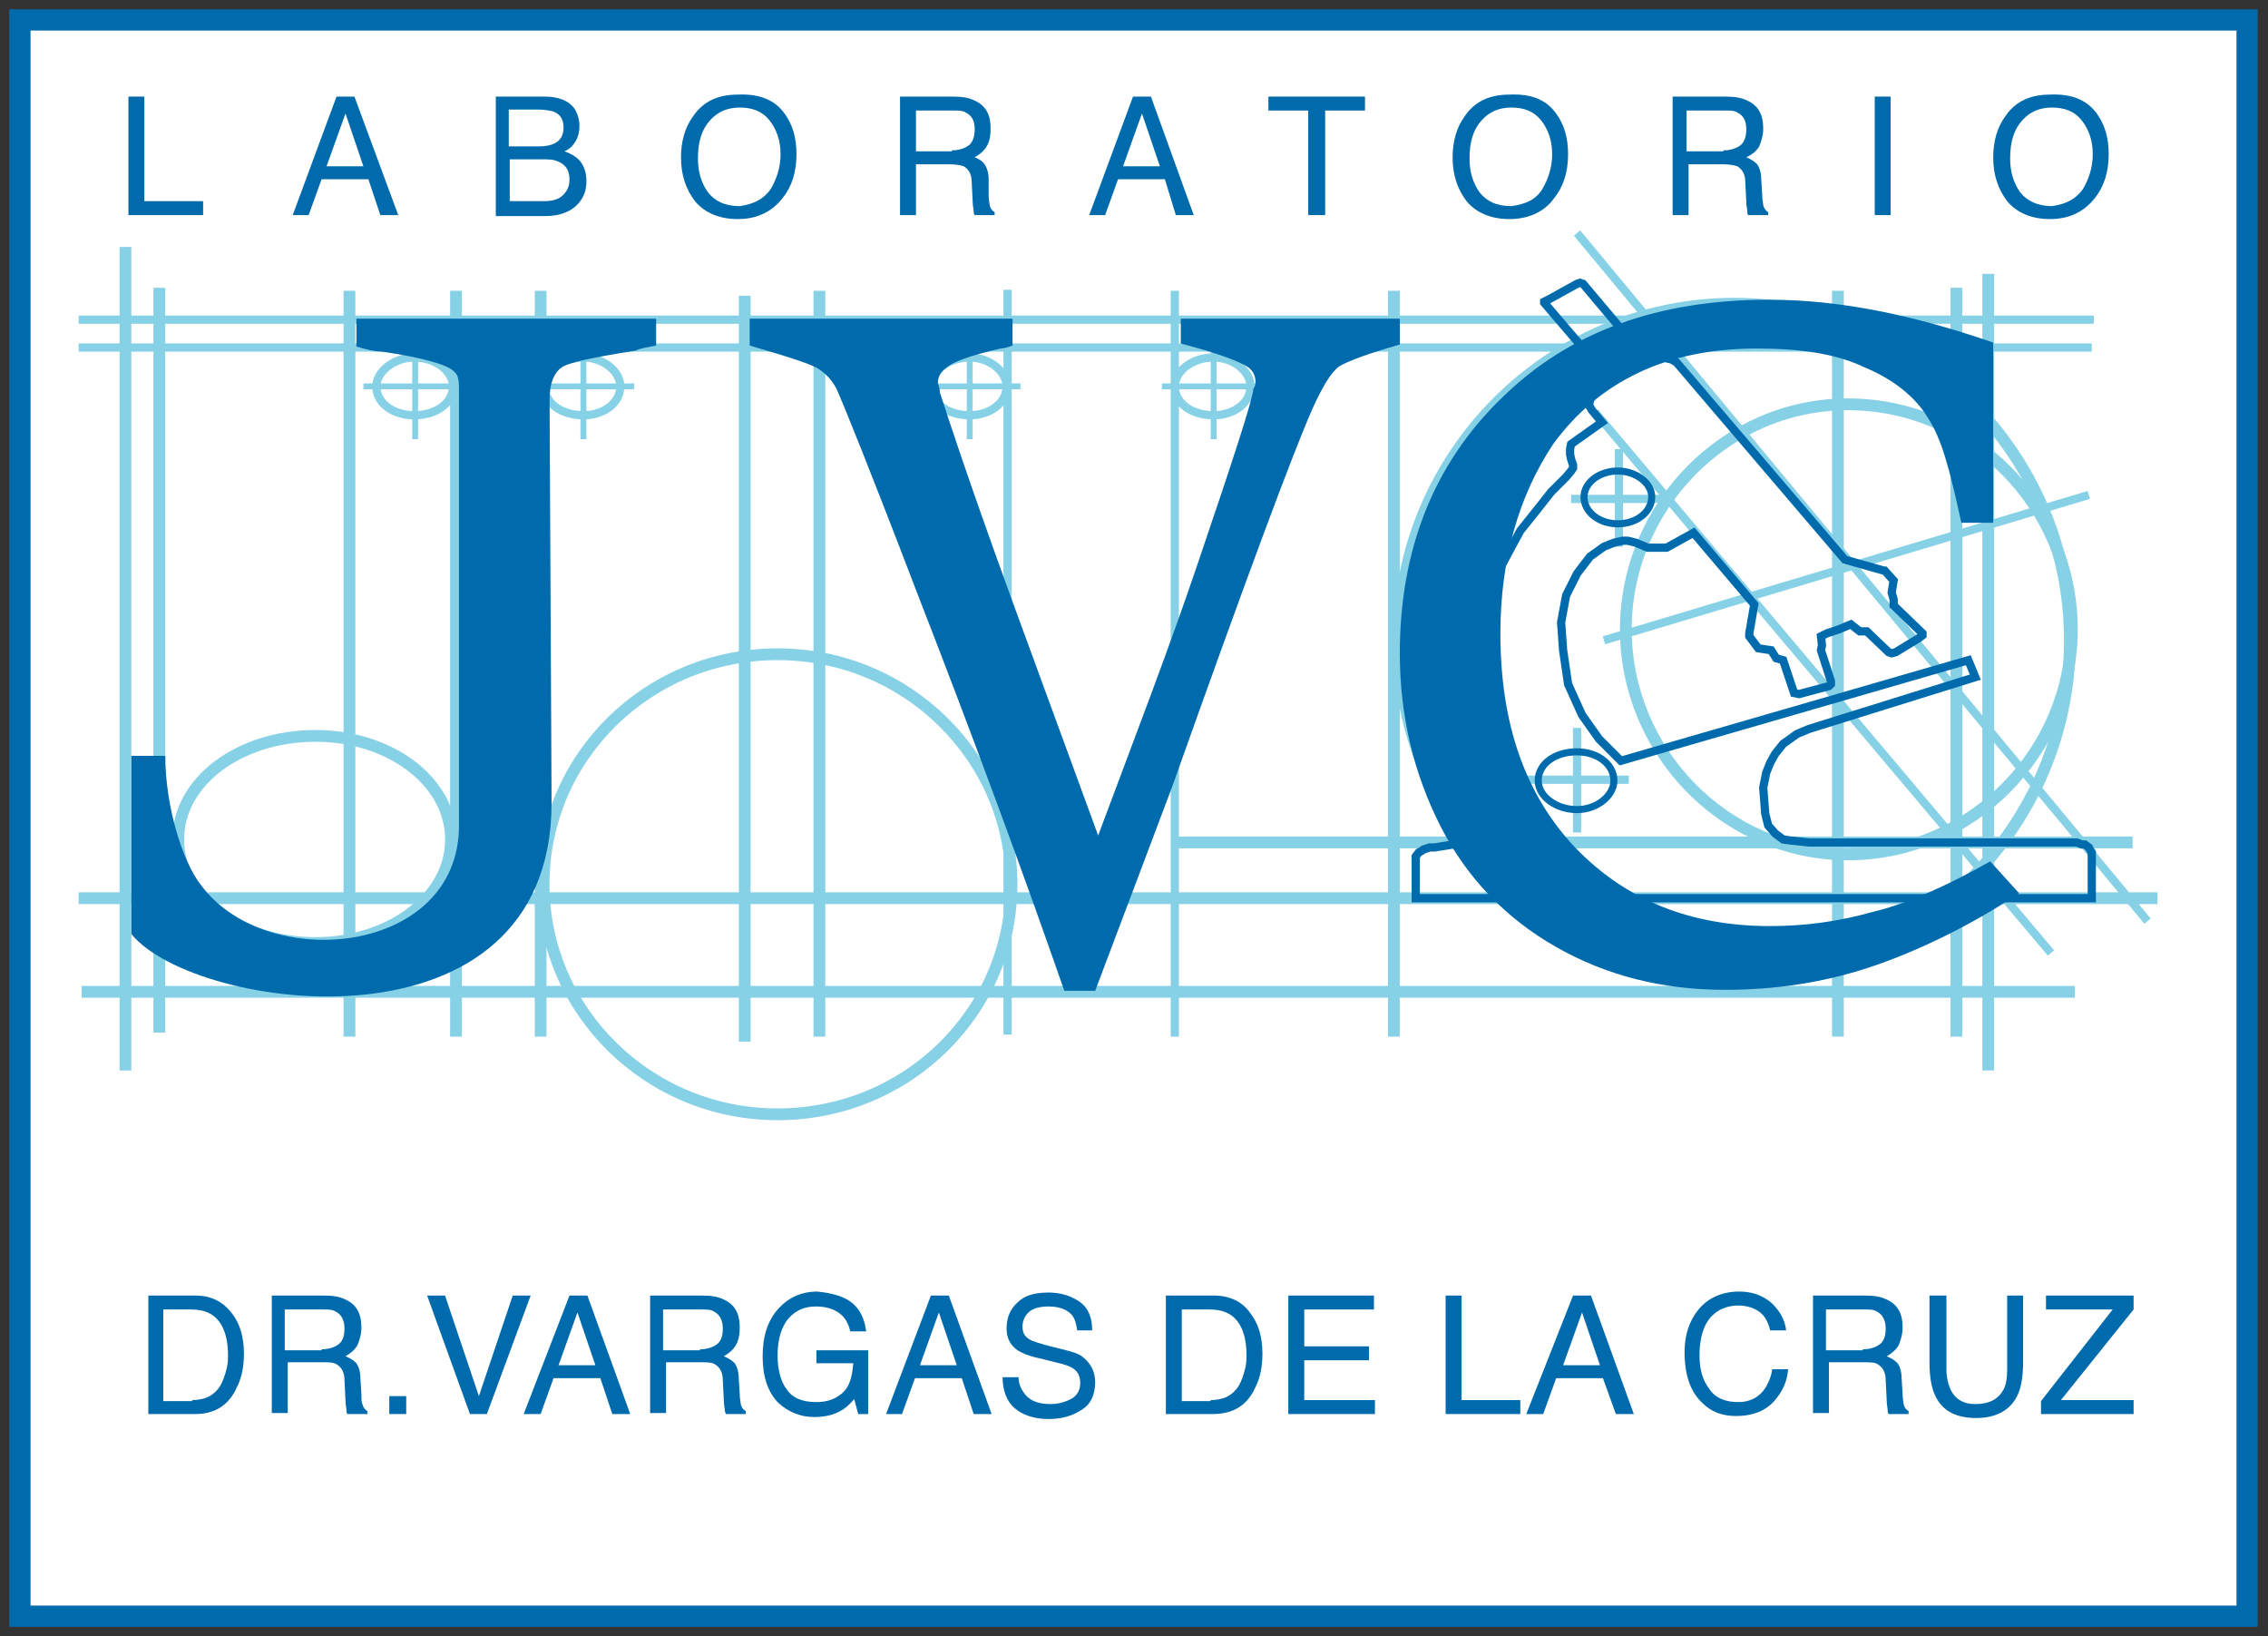 <svg xmlns="http://www.w3.org/2000/svg" xmlns:xlink="http://www.w3.org/1999/xlink" id="Capa_1" x="0px" y="0px" viewBox="0 0 227.8 164.3" style="enable-background:new 0 0 227.8 164.3;" xml:space="preserve"><rect x="0" y="0" width="227.8" height="164.3" fill="#333333" stroke="none"/><style type="text/css"> .st0{fill:#FFFFFF;} .st1{fill:none;stroke:#006BAC;stroke-width:2.132;} .st2{fill:none;stroke:#87D1E6;stroke-width:1.183;} .st3{fill:none;stroke:#87D1E6;stroke-width:0.827;} .st4{fill:none;stroke:#87D1E6;stroke-width:0.59;} .st5{fill-rule:evenodd;clip-rule:evenodd;fill:#006BAC;} .st6{fill:none;stroke:#006BAC;stroke-width:0.709;} .st7{fill:none;stroke:#006BAC;stroke-width:0.827;} .st8{fill:#006BAC;}</style><g> <g> <rect x="2" y="2" class="st0" width="223.7" height="160.3"></rect> <rect x="2" y="2" class="st0" width="223.7" height="160.3"></rect> <rect x="2" y="2" class="st1" width="223.7" height="160.3"></rect> <path class="st2" d="M174.2,98.1c18.6,0,33.7-15.2,33.7-33.8c0-18.6-15.1-33.8-33.7-33.8c-18.6,0-33.7,15.2-33.7,33.8 C140.5,82.9,155.6,98.1,174.2,98.1z"></path> <line class="st3" x1="158.4" y1="23.4" x2="215.7" y2="92.5"></line> <line class="st3" x1="160.2" y1="41.4" x2="206" y2="95.7"></line> <line class="st3" x1="161.1" y1="64.3" x2="209.8" y2="49.7"></line> <line class="st2" x1="7.9" y1="90.2" x2="216.7" y2="90.2"></line> <line class="st2" x1="117.7" y1="84.6" x2="214.2" y2="84.6"></line> <line class="st2" x1="8.2" y1="99.6" x2="208.4" y2="99.6"></line> <line class="st3" x1="7.9" y1="32.1" x2="210.3" y2="32.1"></line> <line class="st3" x1="7.9" y1="34.9" x2="210.1" y2="34.9"></line> <path class="st3" d="M97.4,41.7c2,0,3.7-1.2,3.7-2.9c0-1.5-1.7-2.9-3.7-2.9c-2.2,0-3.9,1.4-3.9,2.9C93.5,40.5,95.2,41.7,97.4,41.7 z"></path> <line class="st4" x1="92.1" y1="38.8" x2="102.5" y2="38.8"></line> <line class="st4" x1="97.4" y1="44.1" x2="97.4" y2="33.7"></line> <path class="st3" d="M58.6,41.7c2,0,3.7-1.2,3.7-2.9c0-1.5-1.7-2.9-3.7-2.9c-2.2,0-3.9,1.4-3.9,2.9C54.7,40.5,56.4,41.7,58.6,41.7 z"></path> <line class="st4" x1="53.3" y1="38.8" x2="63.7" y2="38.8"></line> <line class="st4" x1="58.6" y1="44.1" x2="58.6" y2="33.7"></line> <path class="st2" d="M31.7,94.7c7.5,0,13.6-4.6,13.6-10.4c0-5.8-6.1-10.4-13.6-10.4c-7.7,0-13.8,4.6-13.8,10.4 C17.9,90.1,24,94.7,31.7,94.7z"></path> <path class="st3" d="M41.6,41.7c2.2,0,3.9-1.2,3.9-2.9c0-1.5-1.7-2.9-3.9-2.9c-2,0-3.8,1.4-3.8,2.9C37.8,40.5,39.5,41.7,41.6,41.7 z"></path> <line class="st4" x1="36.5" y1="38.8" x2="46.9" y2="38.8"></line> <line class="st4" x1="41.7" y1="44.1" x2="41.7" y2="33.7"></line> <path class="st3" d="M121.9,41.7c2,0,3.7-1.2,3.7-2.9c0-1.5-1.7-2.9-3.7-2.9c-2.2,0-3.9,1.4-3.9,2.9 C118,40.5,119.7,41.7,121.9,41.7z"></path> <line class="st4" x1="116.7" y1="38.8" x2="127" y2="38.8"></line> <line class="st4" x1="121.9" y1="44.1" x2="121.9" y2="33.7"></line> <line class="st3" x1="153.2" y1="78.3" x2="163.6" y2="78.3"></line> <line class="st3" x1="158.4" y1="83.6" x2="158.4" y2="73.1"></line> <line class="st3" x1="157.8" y1="50.1" x2="167.6" y2="50.1"></line> <line class="st3" x1="162.6" y1="54.9" x2="162.6" y2="45.1"></line> <line class="st2" x1="45.8" y1="104.1" x2="45.8" y2="29.2"></line> <line class="st2" x1="54.3" y1="104.1" x2="54.3" y2="29.2"></line> <line class="st2" x1="74.8" y1="104.6" x2="74.8" y2="29.7"></line> <line class="st2" x1="35.1" y1="104.1" x2="35.1" y2="29.2"></line> <line class="st2" x1="16" y1="103.7" x2="16" y2="28.9"></line> <line class="st2" x1="12.6" y1="107.5" x2="12.6" y2="24.8"></line> <line class="st2" x1="82.3" y1="104.1" x2="82.3" y2="29.2"></line> <line class="st3" x1="101.2" y1="103.9" x2="101.2" y2="29.1"></line> <line class="st3" x1="118" y1="104.1" x2="118" y2="29.2"></line> <line class="st2" x1="140" y1="104.1" x2="140" y2="29.2"></line> <line class="st2" x1="184.6" y1="104.1" x2="184.6" y2="29.2"></line> <line class="st2" x1="196.5" y1="104.1" x2="196.5" y2="28.9"></line> <line class="st2" x1="199.7" y1="107.5" x2="199.7" y2="27.5"></line> <path class="st2" d="M185.6,85.8c12.4,0,22.5-10.3,22.5-22.6c0-12.3-10-22.6-22.5-22.6c-12.3,0-22.3,10.3-22.3,22.6 C163.3,75.5,173.3,85.8,185.6,85.8z"></path> <path class="st5" d="M199.9,86.5l2.9,3.2c-4.9,3.3-10.6,6-15.2,7.5c-4.6,1.5-9.4,2.2-14.3,2.2c-6.3,0-11.9-1.4-17-4.3 c-5.1-2.9-9-7-11.6-12.1c-2.7-5.3-4.1-11.1-4.1-17.4c0-10.4,3.4-19,10.2-25.6c6.8-6.7,15.7-9.9,26.9-9.9c6.8,0,14.1,1.4,22.5,4.3 v18.1H197c-1.2-5.5-2-8.5-3.4-10.6c-1.2-2-3.4-3.8-6.3-5c-2.9-1.4-6.5-1.9-10.9-1.9c-9,0-15.8,3.3-20.4,9.6 c-3.4,5.1-5.3,11.5-5.3,19c0,9.1,2.5,16.2,7.5,21.5c5.1,5.3,11.6,7.9,19.6,7.9c3.6,0,7-0.5,10.2-1.4 C191.4,90.8,195.5,89,199.9,86.5"></path> <path class="st6" d="M162.1,78.4c0,1.5-1.7,2.9-3.7,2.9c-2.2,0-3.9-1.4-3.9-2.9c0-1.7,1.7-2.9,3.9-2.9 C160.4,75.5,162.1,76.7,162.1,78.4z"></path> <path class="st6" d="M165.9,49.9c0,1.5-1.5,2.7-3.4,2.7c-1.9,0-3.4-1.2-3.4-2.7c0-1.4,1.5-2.6,3.4-2.6 C164.3,47.3,165.9,48.5,165.9,49.9z"></path> <polygon class="st7" points="160.4,36.6 155.1,30.4 155.1,30.3 155.5,30.1 158.4,28.5 158.7,28.4 159,28.5 163.8,34.2 "></polygon> <polygon class="st7" points="209.9,85.3 210.1,85.6 210.1,86 210.1,90.2 142.2,90.2 142.2,86.5 142.2,86 142.5,85.6 142.7,85.5 143,85.3 143.6,85.1 144.1,85.1 148.5,84.4 149.7,84.3 150.4,84.1 151.2,83.7 152.1,83.4 152.6,82.9 153.1,81.9 153.6,80.8 153.6,80 152.6,78.6 151.5,76.7 150.7,74.2 149.7,71.3 149.2,67.9 149,65.1 149.2,62.5 149.7,59.6 150.4,57.6 151.4,55.7 152.7,53.3 154.3,51.3 155.8,49.4 157.3,47.9 157.8,47.3 158,47 158,46.7 157.8,46.1 157.7,45.6 157.7,45.1 157.8,44.6 158.5,44.1 160.9,42.4 159.9,41.2 159.6,40.7 159.7,40.2 160.1,39.3 160.7,39 166,36.1 166.5,35.9 167,35.9 167.9,36.1 168.4,36.4 185.3,56.2 189.2,57.3 189.3,57.3 190.2,58.3 190,59.5 190.2,60.2 190.2,60.8 193.1,63.6 193.1,63.8 192.7,64.1 190.4,65.5 190,65.6 189.7,65.5 187.5,63.4 186.8,63.4 185.9,62.7 184.7,63.2 183.5,63.6 182.9,63.9 183,64.8 182.9,65.3 183.9,68.4 183.9,68.7 183.7,68.9 180.7,69.7 180.2,69.6 179.1,66.3 178.4,66.1 177.9,65.3 176.6,65.1 175.7,63.9 175.7,63.6 176.2,60.7 170.1,53.5 167.4,55 166.4,55 165.5,55 164.3,54.5 163.5,54.3 163,54.3 162.1,54.5 161.1,54.9 159.7,55.9 158.4,57.6 157.3,59.8 156.8,62.5 157,65.3 157.5,68.7 158.9,71.8 160.6,74.2 162.8,76.4 197.7,66.3 198.4,68 181.7,73.2 180.5,73.7 179.1,74.7 178.3,75.7 177.8,76.6 177.4,77.6 177.1,79.1 177.3,81.7 177.6,82.9 178.3,83.7 179.1,84.3 179.8,84.4 181.7,84.6 208.1,84.6 208.6,84.6 209.1,84.8 209.4,84.8 209.8,85.1 "></polygon> <polygon class="st8" points="12.9,9.7 14.5,9.7 14.5,20.2 20.4,20.2 20.4,21.6 12.9,21.6 "></polygon> <path class="st8" d="M33.8,9.7h1.8L40,21.6h-1.8L37,18h-4.7L31,21.6h-1.6L33.8,9.7z M36.5,16.7l-1.8-5.3l-1.9,5.3H36.5z"></path> <path class="st8" d="M49.6,9.7h5.1c1.4,0,2.4,0.4,3,1.2c0.3,0.5,0.5,1.1,0.5,1.7c0,0.8-0.2,1.4-0.6,1.9c-0.2,0.3-0.5,0.5-0.9,0.7 c0.6,0.2,1.1,0.5,1.4,0.8c0.5,0.5,0.8,1.2,0.8,2.2c0,0.8-0.2,1.5-0.7,2.1c-0.7,0.9-1.9,1.4-3.4,1.4h-5V9.7z M54.1,14.7 c0.7,0,1.2-0.1,1.6-0.3c0.6-0.3,0.9-0.8,0.9-1.6c0-0.8-0.3-1.3-1-1.6c-0.4-0.1-0.9-0.2-1.6-0.2h-2.9v3.7H54.1z M54.7,20.2 c1,0,1.7-0.3,2.1-0.9c0.3-0.4,0.4-0.8,0.4-1.3c0-0.9-0.4-1.5-1.2-1.8c-0.4-0.2-1-0.2-1.6-0.2h-3.2v4.2H54.7z"></path> <path class="st8" d="M78.8,11.4c0.8,1.1,1.2,2.4,1.2,4.1c0,1.8-0.5,3.3-1.4,4.4C77.5,21.3,76,22,74.1,22c-1.8,0-3.3-0.6-4.3-1.8 c-0.9-1.2-1.4-2.6-1.4-4.4c0-1.6,0.4-3,1.2-4.1c1-1.5,2.5-2.2,4.5-2.2C76.2,9.4,77.8,10,78.8,11.4 M77.4,19c0.6-1,1-2.2,1-3.5 c0-1.4-0.4-2.5-1.1-3.4c-0.7-0.9-1.7-1.3-3-1.3c-1.2,0-2.2,0.4-3,1.3c-0.8,0.9-1.2,2.1-1.2,3.8c0,1.3,0.3,2.4,1,3.4 c0.7,0.9,1.7,1.4,3.2,1.4C75.7,20.5,76.7,20,77.4,19"></path> <path class="st8" d="M90.3,9.7h5.4c0.9,0,1.6,0.1,2.2,0.4c1.1,0.5,1.6,1.4,1.6,2.8c0,0.7-0.1,1.3-0.4,1.8 c-0.3,0.5-0.7,0.8-1.2,1.1c0.5,0.2,0.8,0.4,1,0.7c0.2,0.3,0.4,0.8,0.4,1.5l0,1.6c0,0.5,0.1,0.8,0.1,1c0.1,0.4,0.3,0.6,0.5,0.7v0.3 h-2c-0.1-0.1-0.1-0.2-0.1-0.4c0-0.2-0.1-0.5-0.1-0.9l-0.1-2c0-0.8-0.3-1.3-0.8-1.6c-0.3-0.1-0.8-0.2-1.4-0.2H92v5.1h-1.6V9.7z M95.6,15.1c0.7,0,1.3-0.2,1.7-0.5c0.4-0.3,0.6-0.9,0.6-1.6c0-0.9-0.3-1.4-0.9-1.7c-0.3-0.2-0.7-0.2-1.3-0.2H92v4.1H95.6z"></path> <path class="st8" d="M113.8,9.7h1.8l4.3,11.9h-1.8L117,18h-4.7l-1.3,3.6h-1.6L113.8,9.7z M116.5,16.7l-1.8-5.3l-1.9,5.3H116.5z"></path> <polygon class="st8" points="137.1,9.7 137.1,11.1 133.1,11.1 133.1,21.6 131.4,21.6 131.4,11.1 127.4,11.1 127.4,9.7 "></polygon> <path class="st8" d="M156.3,11.4c0.8,1.1,1.2,2.4,1.2,4.1c0,1.8-0.5,3.3-1.4,4.4c-1,1.4-2.6,2.1-4.5,2.1c-1.8,0-3.3-0.6-4.3-1.8 c-0.9-1.2-1.4-2.6-1.4-4.4c0-1.6,0.4-3,1.2-4.1c1-1.5,2.5-2.2,4.5-2.2C153.8,9.4,155.3,10,156.3,11.4 M154.9,19c0.6-1,1-2.2,1-3.5 c0-1.4-0.4-2.5-1.1-3.4c-0.7-0.9-1.7-1.3-3-1.3c-1.2,0-2.2,0.4-3,1.3c-0.8,0.9-1.2,2.1-1.2,3.8c0,1.3,0.3,2.4,1,3.4 c0.7,0.9,1.7,1.4,3.2,1.4C153.3,20.5,154.3,20,154.9,19"></path> <path class="st8" d="M167.9,9.7h5.4c0.9,0,1.6,0.1,2.2,0.4c1.1,0.5,1.6,1.4,1.6,2.8c0,0.7-0.2,1.3-0.4,1.8 c-0.3,0.5-0.7,0.8-1.3,1.1c0.5,0.2,0.8,0.4,1.1,0.7c0.2,0.3,0.4,0.8,0.4,1.5l0.1,1.6c0,0.5,0.1,0.8,0.1,1c0.1,0.4,0.3,0.6,0.5,0.7 v0.3h-2c-0.1-0.1-0.1-0.2-0.1-0.4c0-0.2-0.1-0.5-0.1-0.9l-0.1-2c0-0.8-0.3-1.3-0.8-1.6c-0.3-0.1-0.8-0.2-1.4-0.2h-3.5v5.1h-1.6 V9.7z M173.1,15.1c0.7,0,1.3-0.2,1.7-0.5c0.4-0.3,0.6-0.9,0.6-1.6c0-0.9-0.3-1.4-0.9-1.7c-0.3-0.2-0.7-0.2-1.3-0.2h-3.8v4.1H173.1 z"></path> <rect x="188.3" y="9.7" class="st8" width="1.6" height="11.9"></rect> <path class="st8" d="M210.6,11.4c0.8,1.1,1.2,2.4,1.2,4.1c0,1.8-0.5,3.3-1.4,4.4c-1.1,1.4-2.6,2.1-4.5,2.1c-1.8,0-3.3-0.6-4.3-1.8 c-0.9-1.2-1.4-2.6-1.4-4.4c0-1.6,0.4-3,1.2-4.1c1-1.5,2.5-2.2,4.5-2.2C208,9.4,209.6,10,210.6,11.4 M209.2,19c0.6-1,1-2.2,1-3.5 c0-1.4-0.4-2.5-1.1-3.4c-0.7-0.9-1.7-1.3-3-1.3c-1.2,0-2.2,0.4-3,1.3c-0.8,0.9-1.2,2.1-1.2,3.8c0,1.3,0.3,2.4,1,3.4 c0.7,0.9,1.8,1.4,3.2,1.4C207.5,20.5,208.5,20,209.2,19"></path> <path class="st8" d="M14.9,130.1h4.7c1.6,0,2.8,0.6,3.7,1.8c0.8,1,1.2,2.4,1.2,4c0,1.3-0.2,2.4-0.7,3.4c-0.8,1.8-2.2,2.7-4.2,2.7 h-4.7V130.1z M19.3,140.6c0.5,0,1-0.1,1.3-0.2c0.6-0.2,1.1-0.6,1.5-1.2c0.3-0.5,0.5-1.1,0.7-1.9c0.1-0.5,0.1-0.9,0.1-1.2 c0-1.5-0.3-2.6-0.9-3.4c-0.6-0.8-1.5-1.2-2.8-1.2h-2.8v9.2H19.3z"></path> <path class="st8" d="M27.1,130.1h5.4c0.9,0,1.6,0.1,2.2,0.4c1.1,0.5,1.6,1.4,1.6,2.8c0,0.7-0.2,1.3-0.4,1.8 c-0.3,0.5-0.7,0.8-1.2,1.1c0.5,0.2,0.8,0.4,1.1,0.7c0.2,0.3,0.4,0.8,0.4,1.5l0.1,1.6c0,0.5,0,0.8,0.1,1c0.1,0.4,0.3,0.6,0.5,0.7 v0.3h-2c-0.1-0.1-0.1-0.2-0.1-0.4c0-0.2-0.1-0.5-0.1-1l-0.1-2c0-0.8-0.3-1.3-0.8-1.6c-0.3-0.2-0.8-0.2-1.4-0.2h-3.5v5.1h-1.6 V130.1z M32.3,135.5c0.7,0,1.3-0.2,1.7-0.5c0.4-0.3,0.6-0.8,0.6-1.6c0-0.8-0.3-1.4-0.9-1.7c-0.3-0.2-0.7-0.2-1.3-0.2h-3.8v4.1 H32.3z"></path> <rect x="39.1" y="140.2" class="st8" width="1.7" height="1.8"></rect> <polygon class="st8" points="44.7,130.1 48.1,140.2 51.5,130.1 53.3,130.1 48.9,142 47.2,142 42.9,130.1 "></polygon> <path class="st8" d="M57.2,130.1H59l4.3,11.9h-1.8l-1.2-3.6h-4.7l-1.3,3.6h-1.7L57.2,130.1z M59.8,137.1l-1.8-5.3l-1.9,5.3H59.8z"></path> <path class="st8" d="M65.1,130.1h5.4c0.9,0,1.6,0.1,2.2,0.4c1.1,0.5,1.6,1.4,1.6,2.8c0,0.7-0.1,1.3-0.4,1.8 c-0.3,0.5-0.7,0.8-1.2,1.1c0.5,0.2,0.8,0.4,1.1,0.7c0.2,0.3,0.4,0.8,0.4,1.5l0.1,1.6c0,0.5,0.1,0.8,0.1,1c0.1,0.4,0.3,0.6,0.5,0.7 v0.3h-2c0-0.1-0.1-0.2-0.1-0.4c0-0.2-0.1-0.5-0.1-1l-0.1-2c0-0.8-0.3-1.3-0.8-1.6c-0.3-0.2-0.8-0.2-1.4-0.2h-3.5v5.1h-1.6V130.1z M70.3,135.5c0.7,0,1.3-0.2,1.7-0.5c0.4-0.3,0.6-0.8,0.6-1.6c0-0.8-0.3-1.4-0.9-1.7c-0.3-0.2-0.7-0.2-1.3-0.2h-3.8v4.1H70.3z"></path> <path class="st8" d="M84.9,130.4c1.2,0.6,1.9,1.7,2.1,3.3h-1.6c-0.2-0.9-0.6-1.5-1.2-1.9c-0.6-0.4-1.3-0.6-2.3-0.6 c-1.1,0-2,0.4-2.7,1.2c-0.7,0.8-1.1,2.1-1.1,3.7c0,1.4,0.3,2.6,0.9,3.4c0.6,0.9,1.6,1.3,3,1.3c1.1,0,1.9-0.3,2.6-0.9 c0.7-0.6,1-1.6,1.1-3H82v-1.3h5.2v6.4h-1l-0.4-1.5c-0.5,0.6-1,1-1.4,1.2c-0.7,0.4-1.6,0.6-2.6,0.6c-1.4,0-2.6-0.5-3.6-1.4 c-1.1-1.1-1.6-2.7-1.6-4.7c0-2,0.5-3.6,1.6-4.8c1-1.1,2.3-1.7,3.9-1.7C83.1,129.8,84.1,130,84.9,130.4"></path> <path class="st8" d="M93.5,130.1h1.8l4.3,11.9h-1.8l-1.2-3.6h-4.7l-1.3,3.6H89L93.5,130.1z M96.1,137.1l-1.8-5.3l-1.9,5.3H96.1z"></path> <path class="st8" d="M102.3,138.2c0,0.7,0.2,1.2,0.5,1.6c0.5,0.8,1.4,1.2,2.7,1.2c0.6,0,1.1-0.1,1.6-0.3c0.9-0.3,1.4-0.9,1.4-1.8 c0-0.6-0.2-1.1-0.6-1.4c-0.4-0.3-1-0.5-1.9-0.7l-1.6-0.4c-1-0.2-1.7-0.5-2.2-0.8c-0.7-0.5-1.1-1.2-1.1-2.2c0-1.1,0.4-2,1.1-2.6 c0.7-0.7,1.7-1,3.1-1c1.2,0,2.2,0.3,3.1,0.9c0.9,0.6,1.3,1.6,1.3,2.9h-1.5c-0.1-0.6-0.2-1.1-0.5-1.5c-0.5-0.6-1.3-0.9-2.4-0.9 c-0.9,0-1.6,0.2-2,0.6c-0.4,0.4-0.6,0.9-0.6,1.4c0,0.6,0.2,1,0.7,1.3c0.3,0.2,1,0.4,2.1,0.7l1.6,0.4c0.8,0.2,1.4,0.4,1.8,0.8 c0.7,0.6,1.1,1.4,1.1,2.4c0,1.3-0.5,2.3-1.4,2.8c-0.9,0.6-2,0.9-3.3,0.9c-1.4,0-2.6-0.4-3.4-1.1c-0.8-0.7-1.2-1.8-1.2-3.1H102.3z"></path> <path class="st8" d="M117.2,130.1h4.7c1.6,0,2.9,0.6,3.7,1.8c0.8,1,1.2,2.4,1.2,4c0,1.3-0.2,2.4-0.7,3.4c-0.8,1.8-2.2,2.7-4.3,2.7 h-4.7V130.1z M121.6,140.6c0.5,0,1-0.1,1.3-0.2c0.6-0.2,1.1-0.6,1.5-1.2c0.3-0.5,0.5-1.1,0.7-1.9c0.1-0.5,0.1-0.9,0.1-1.2 c0-1.5-0.3-2.6-0.9-3.4c-0.6-0.8-1.5-1.2-2.8-1.2h-2.8v9.2H121.6z"></path> <polygon class="st8" points="129.4,130.1 138,130.1 138,131.5 131,131.5 131,135.2 137.5,135.2 137.5,136.6 131,136.6 131,140.6 138.1,140.6 138.1,142 129.4,142 "></polygon> <polygon class="st8" points="145.2,130.1 146.8,130.1 146.8,140.6 152.7,140.6 152.7,142 145.2,142 "></polygon> <path class="st8" d="M158,130.1h1.8l4.3,11.9h-1.8l-1.3-3.6h-4.7l-1.3,3.6h-1.7L158,130.1z M160.7,137.1l-1.8-5.3l-1.9,5.3H160.7z "></path> <path class="st8" d="M178,130.9c0.8,0.8,1.3,1.7,1.4,2.7h-1.6c-0.2-0.8-0.5-1.4-1-1.8c-0.5-0.4-1.3-0.7-2.2-0.7 c-1.1,0-2.1,0.4-2.8,1.2c-0.7,0.8-1.1,2.1-1.1,3.8c0,1.4,0.3,2.5,1,3.4c0.6,0.9,1.6,1.3,2.9,1.3c1.2,0,2.1-0.5,2.7-1.4 c0.3-0.5,0.6-1.1,0.7-1.9h1.6c-0.1,1.3-0.6,2.3-1.4,3.2c-0.9,1-2.2,1.5-3.8,1.5c-1.4,0-2.5-0.4-3.4-1.3c-1.2-1.1-1.8-2.8-1.8-5.1 c0-1.8,0.5-3.2,1.4-4.3c1-1.2,2.4-1.8,4.1-1.8C176,129.7,177.1,130.1,178,130.9"></path> <path class="st8" d="M181.9,130.1h5.4c0.9,0,1.6,0.1,2.2,0.4c1.1,0.5,1.6,1.4,1.6,2.8c0,0.7-0.2,1.3-0.4,1.8 c-0.3,0.5-0.7,0.8-1.2,1.1c0.5,0.2,0.8,0.4,1.1,0.7c0.2,0.3,0.4,0.8,0.4,1.5l0.1,1.6c0,0.5,0.1,0.8,0.1,1c0.1,0.4,0.3,0.6,0.5,0.7 v0.3h-2c-0.1-0.1-0.1-0.2-0.1-0.4c0-0.2-0.1-0.5-0.1-1l-0.1-2c0-0.8-0.3-1.3-0.8-1.6c-0.3-0.2-0.8-0.2-1.4-0.2h-3.5v5.1h-1.6 V130.1z M187.1,135.5c0.7,0,1.3-0.2,1.7-0.5c0.4-0.3,0.6-0.8,0.6-1.6c0-0.8-0.3-1.4-0.9-1.7c-0.3-0.2-0.7-0.2-1.3-0.2h-3.8v4.1 H187.1z"></path> <path class="st8" d="M195.5,130.1v7.4c0,0.9,0.2,1.6,0.5,2.2c0.5,0.9,1.3,1.3,2.4,1.3c1.4,0,2.3-0.5,2.8-1.4 c0.3-0.5,0.4-1.2,0.4-2.1v-7.4h1.6v6.7c0,1.5-0.2,2.6-0.6,3.4c-0.7,1.4-2.1,2.2-4.1,2.2c-2,0-3.4-0.7-4.1-2.2 c-0.4-0.8-0.6-1.9-0.6-3.4v-6.7H195.5z"></path> <polygon class="st8" points="205,140.7 212.2,131.5 205.5,131.5 205.5,130.1 214.3,130.1 214.3,131.5 207,140.6 214.3,140.6 214.3,142 205,142 "></polygon> <path class="st2" d="M101.6,88.8c0,12.8-10.5,23.1-23.5,23.1c-13,0-23.5-10.4-23.5-23.1c0-12.8,10.5-23.1,23.5-23.1 C91.1,65.7,101.6,76.1,101.6,88.8z"></path> <path class="st5" d="M110,99.5h-3.1c-4.1-11.8-9-25.1-14.8-40C87.4,47.2,84.6,40.3,84,39c-0.5-0.9-1-1.4-1.7-1.9 c-0.7-0.5-2.9-1.2-7-2.4V32h26.4v2.7c-0.5,0.2-1,0.3-1.2,0.3c-3.1,0.7-4.9,1.4-5.4,1.9c-0.5,0.3-0.9,0.9-0.9,1.5 c0,0.2,0.2,0.5,0.2,1c0.7,2.2,2.9,8.9,7,20.2l8.9,24.3c3.7-9.9,7.2-19,10-27.3c3.6-10.6,5.5-16.4,5.6-17.6 c0.2-0.2,0.2-0.5,0.2-0.7c0-0.5-0.2-1-0.7-1.4c-0.7-0.5-2.9-1.4-6.8-2.4V32h22v2.6c-3.2,0.9-5.3,1.7-6.1,2.2 c-0.9,0.7-1.7,2.1-2.7,4.3c-1.9,4.3-6.6,16.9-14.1,38L110,99.5z"></path> <path class="st5" d="M65.9,32v2.7c-1,0.2-1.7,0.3-2,0.5c-4.4,0.7-6.8,1.2-7.5,1.7c-0.7,0.5-1.2,1.5-1.2,3.2l0.2,40.5 c0,26-35.9,21-42.2,13.2V75.9h3.4c0,5,1.7,10.6,3.6,13c6.6,8.9,25.9,7,25.9-6V39c0-1.2-0.2-1.4-0.5-1.7c-0.7-0.7-3.2-1.4-7.3-2 c-0.7,0-1.5-0.2-2.5-0.5V32H65.9z"></path> </g></g></svg>